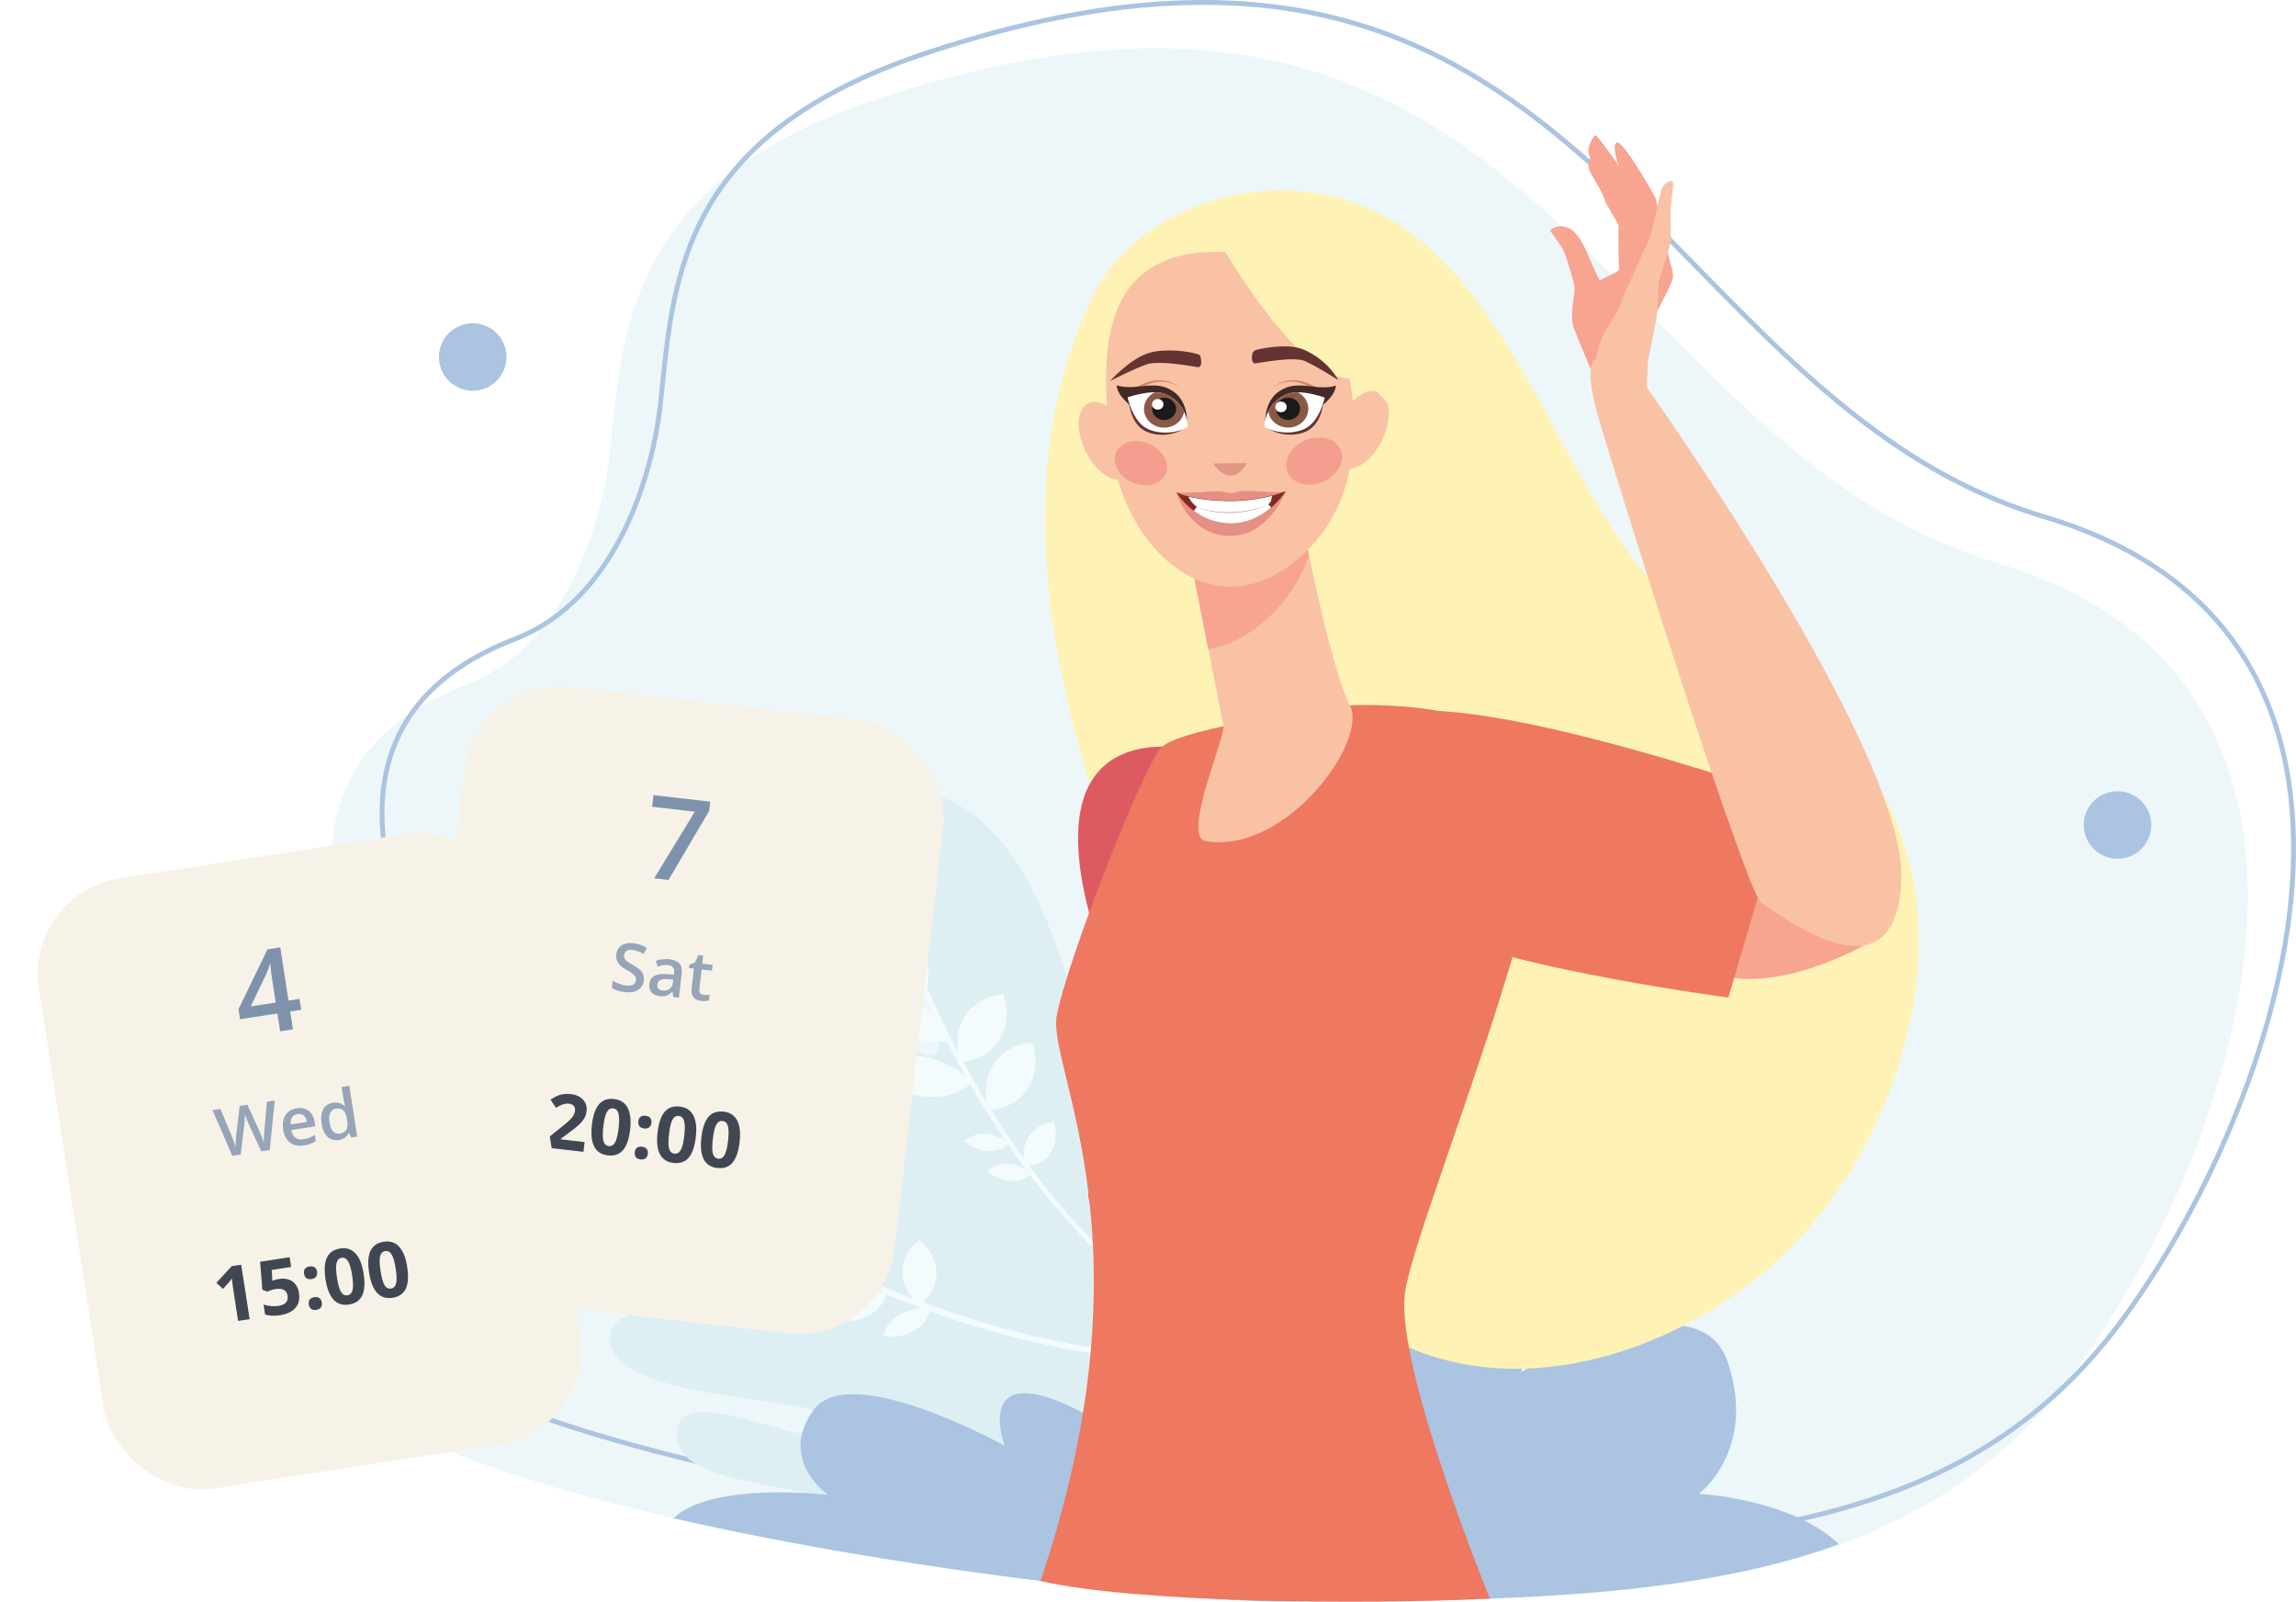 <?xml version="1.0" encoding="UTF-8"?> <svg xmlns="http://www.w3.org/2000/svg" width="476" height="332" viewBox="0 0 476 332" fill="none"> <path fill-rule="evenodd" clip-rule="evenodd" d="M429.488 285.075C395.46 330.222 341.201 331.946 264.236 331.946C235.653 331.946 17.102 308.752 68.91 257.461C97.302 229.354 77.808 216.502 74.358 205.638C70.396 193.166 56.21 157.556 96.623 141.967C117.371 133.962 124.876 108.221 126.449 93.43C129.134 68.158 130.064 37.692 182.016 20.474C319.85 -25.208 330.854 91.838 414.062 116.673C497.269 141.506 463.516 239.927 429.488 285.075Z" fill="#EDF7F9"></path> <path d="M439.088 274.774C422.162 297.231 400.207 308.897 372.855 314.952C345.479 321.012 312.73 321.446 274.236 321.446C259.989 321.446 198.244 315.653 146.541 303.451C120.677 297.346 97.404 289.655 83.837 280.326C77.05 275.658 72.783 270.642 71.747 265.293C70.718 259.977 72.85 254.164 79.262 247.817C93.527 233.694 95.869 223.289 94.064 214.977C93.168 210.853 91.26 207.292 89.386 204.112C89.055 203.551 88.726 203.003 88.404 202.466C86.887 199.936 85.528 197.67 84.835 195.487C84.628 194.837 84.395 194.127 84.144 193.362C81.97 186.742 78.452 176.029 79.348 165.012C79.847 158.882 81.714 152.675 85.938 147.038C90.163 141.401 96.77 136.304 106.803 132.433C117.333 128.371 124.474 119.818 129.173 110.468C133.873 101.117 136.155 90.923 136.946 83.483C137.058 82.427 137.167 81.364 137.277 80.293C138.484 68.517 139.776 55.925 146.196 44.172C153.183 31.381 166.286 19.529 192.173 10.949C226.569 -0.451 253.006 -1.684 274.61 3.228C296.214 8.14 313.039 19.209 328.194 32.505C335.774 39.156 342.931 46.358 350.061 53.626C350.793 54.372 351.524 55.118 352.256 55.865C358.65 62.391 365.056 68.928 371.745 75.108C386.657 88.883 403.013 100.912 423.919 107.152C444.618 113.33 457.999 124.067 465.931 137.369C473.869 150.681 476.38 166.613 475.239 183.222C472.957 216.454 456.061 252.255 439.088 274.774Z" stroke="#AAC4E2"></path> <path d="M250.266 301.575C250.266 301.575 268.445 243.512 258.993 232.173C251.892 223.651 246.229 235.682 242.351 247.714C239.094 257.814 237.095 267.913 236.556 265.855C225.388 223.294 220.733 168.486 189.835 163.791C172.271 161.122 195.441 204.47 194.611 216.451C193.782 228.432 160.828 189.951 140.93 169.885C121.034 149.818 111.681 163.32 124.755 188.985C137.397 213.803 176.204 240.017 168.551 243.571C165.234 245.112 154.249 240.185 142.437 235.26C126.992 228.818 110.136 222.376 107.164 230.391C100.734 247.734 172.478 268.411 165.956 272.492C163.425 274.074 156.707 273.326 149.516 272.579C138.168 271.399 125.639 270.217 126.514 278.195C127.945 291.225 173.443 289.086 172.888 294.861C172.463 299.269 165.371 297.162 157.904 295.057C149.528 292.696 140.679 290.334 140.243 297.167C139.399 310.385 180.265 306.495 179.953 316.794C179.773 322.711 169.143 311.974 168.165 320.195C196.998 320.173 246.253 326.144 246.253 326.144L250.266 301.575Z" fill="#DEEFF4"></path> <path fill-rule="evenodd" clip-rule="evenodd" d="M270.201 331.941C268.151 331.944 266.089 331.946 264.006 331.946C250.033 331.946 190.611 326.386 139.637 314.7C147.499 307.009 171.627 309.84 171.627 309.84C171.627 309.84 161.151 302.506 168.702 292.198C176.254 281.891 208.277 299.662 208.277 299.662C208.277 299.662 201.144 280.388 225.118 293.129C237.258 299.579 258.728 320.378 270.201 331.941Z" fill="#AAC4E2"></path> <path d="M258.62 281.957L258.504 280.752C225.719 283.287 194.505 272.322 174.092 262.674C151.94 252.204 137.371 240.987 137.227 240.875L136.314 241.784C136.46 241.895 151.126 253.191 173.407 263.726C193.993 273.457 225.486 284.518 258.62 281.957Z" fill="#F4FBFC"></path> <path d="M135.518 236.271C140.367 238.909 143.438 242.794 144.361 246.789C139.411 247.59 133.791 246.743 128.941 244.103C124.092 241.463 121.021 237.579 120.098 233.582C125.048 232.784 130.669 233.631 135.518 236.271Z" fill="#F4FBFC"></path> <path d="M141.324 250.276C147.084 249.939 152.491 251.485 156.365 254.199C153.263 257.323 148.346 259.472 142.587 259.81C136.826 260.147 131.42 258.602 127.545 255.885C130.647 252.763 135.564 250.614 141.324 250.276Z" fill="#F4FBFC"></path> <path d="M151.907 261.786C156.761 259.4 162.383 258.844 167.331 259.901C166.401 263.849 163.323 267.571 158.47 269.96C153.616 272.349 147.995 272.905 143.046 271.848C143.976 267.9 147.054 264.175 151.907 261.786Z" fill="#F4FBFC"></path> <path d="M177.349 269.255C179.298 268.119 181.634 267.732 183.746 268.037C183.497 269.716 182.34 271.362 180.392 272.496C178.443 273.632 176.107 274.018 173.995 273.713C174.244 272.035 175.401 270.389 177.349 269.255Z" fill="#F4FBFC"></path> <path d="M186.499 272.521C188.447 271.385 190.783 270.998 192.895 271.304C192.646 272.982 191.49 274.628 189.541 275.762C187.592 276.895 185.256 277.284 183.145 276.979C183.393 275.301 184.55 273.655 186.499 272.521Z" fill="#F4FBFC"></path> <path d="M156.402 246.724C156.351 242.605 158.391 238.952 161.653 236.517C164.978 239.069 167.108 242.793 167.159 246.912C167.209 251.031 165.17 254.683 161.907 257.118C158.583 254.567 156.452 250.84 156.402 246.724Z" fill="#F4FBFC"></path> <path d="M169.384 253.092C169.333 248.977 171.373 245.324 174.635 242.886C177.96 245.438 180.09 249.165 180.141 253.283C180.191 257.399 178.152 261.055 174.889 263.49C171.565 260.938 169.435 257.211 169.384 253.092Z" fill="#F4FBFC"></path> <path d="M187.129 263.728C187.096 261.049 188.423 258.672 190.547 257.086C192.71 258.746 194.097 261.172 194.13 263.852C194.163 266.534 192.835 268.911 190.712 270.496C188.548 268.836 187.162 266.41 187.129 263.728Z" fill="#F4FBFC"></path> <path d="M253.379 279.227L253.828 278.365C230.657 265.698 214.451 244.631 204.935 229.191C194.608 212.433 189.712 198.497 189.664 198.357L188.653 198.569C188.701 198.709 193.629 212.741 204.014 229.598C213.609 245.171 229.961 266.424 253.379 279.227Z" fill="#F4FBFC"></path> <path d="M190.529 194.509C192.637 198.413 193.005 202.373 191.877 205.467C188.196 203.835 184.785 200.799 182.677 196.897C180.569 192.995 180.201 189.035 181.328 185.941C185.009 187.573 188.42 190.607 190.529 194.509Z" fill="#F4FBFC"></path> <path d="M188.308 206.479C192.332 208.779 195.293 212.19 196.713 215.715C193.259 216.457 189.01 215.747 184.987 213.449C180.963 211.149 178.001 207.738 176.582 204.214C180.035 203.471 184.285 204.181 188.308 206.479Z" fill="#F4FBFC"></path> <path d="M190.394 218.867C194.705 219.388 198.731 221.479 201.598 224.359C199.246 226.607 195.545 227.765 191.234 227.243C186.923 226.722 182.897 224.631 180.029 221.751C182.382 219.502 186.083 218.345 190.394 218.867Z" fill="#F4FBFC"></path> <path d="M204.247 235.046C206.056 235.137 207.797 235.9 209.084 237.032C208.182 238.054 206.684 238.652 204.877 238.561C203.069 238.47 201.327 237.709 200.04 236.578C200.942 235.556 202.44 234.955 204.247 235.046Z" fill="#F4FBFC"></path> <path d="M208.975 241.256C210.783 241.347 212.525 242.108 213.812 243.24C212.91 244.261 211.412 244.862 209.605 244.771C207.797 244.678 206.055 243.917 204.768 242.785C205.67 241.763 207.168 241.163 208.975 241.256Z" fill="#F4FBFC"></path> <path d="M200.009 210.701C201.776 207.907 204.747 206.343 208.008 206.136C209.128 209.309 208.931 212.752 207.164 215.544C205.397 218.338 202.427 219.902 199.165 220.109C198.045 216.936 198.241 213.495 200.009 210.701Z" fill="#F4FBFC"></path> <path d="M205.957 220.679C207.725 217.887 210.695 216.323 213.956 216.113C215.077 219.289 214.88 222.73 213.113 225.523C211.346 228.317 208.375 229.879 205.114 230.089C203.994 226.913 204.19 223.472 205.957 220.679Z" fill="#F4FBFC"></path> <path d="M213.245 235.615C214.396 233.797 216.329 232.78 218.451 232.645C219.181 234.71 219.053 236.949 217.903 238.768C216.752 240.586 214.819 241.603 212.696 241.741C211.967 239.673 212.095 237.434 213.245 235.615Z" fill="#F4FBFC"></path> <path fill-rule="evenodd" clip-rule="evenodd" d="M381.248 320.081C357.899 328.574 329.891 331.009 296.973 331.689L256.028 331.641C251.028 331.342 244.539 330.823 236.965 330.079C244.361 321.469 281.218 279.129 298.677 269.845C325.923 255.36 315.329 284.4 315.329 284.4C315.329 284.4 351.842 263.846 358.125 282.161C364.409 300.475 352.222 309.625 352.222 309.625C352.222 309.625 371.469 310.653 381.248 320.081Z" fill="#AAC4E2"></path> <path d="M216.751 113.032C216.024 95.415 218.604 78.019 226.444 61.614C233.191 47.502 249.879 39.498 265.1 39.479C313.429 39.414 319.575 103.614 350.343 128.378C359.738 135.944 370.246 142.107 379.145 150.267C411.99 180.399 397.193 236.177 367.035 262.594C346.104 280.924 313.21 291.34 287.417 277.009C273.951 269.529 263.729 257.096 256.447 243.472C246.11 224.137 239.449 201.826 232.098 181.218C224.274 159.283 217.717 136.449 216.751 113.032Z" fill="#FFF2B5"></path> <path d="M242.325 154.764L227.779 250.83C218.457 248.279 243.042 214.166 233.73 211.533C212.389 162.085 229.001 154.307 242.325 154.764Z" fill="#DE5A62"></path> <path d="M279.468 146.221C279.468 146.221 307.281 144.444 318.285 156.478C329.289 168.511 293.268 252.73 291.266 268.046C289.267 283.359 308.88 331.353 308.88 331.353C282.086 332.688 235.139 332.181 215.703 327.708C239.581 257.142 217.083 221.481 219.083 210.54C221.084 199.599 236.738 159.348 240.739 154.972C244.74 150.596 279.468 146.221 279.468 146.221Z" fill="#EE7860"></path> <path d="M270.208 108.932C270.208 108.932 270.351 109.754 270.612 111.152C271.851 117.862 276.626 140.119 279.852 146.238C283.75 153.633 266.505 177.216 249.907 174.338C244.964 173.481 254.084 152.669 253.644 150.464C252.806 146.244 251.668 140.487 250.504 134.584C249.848 131.253 249.184 127.877 248.558 124.704C246.783 115.686 245.334 108.31 245.334 108.31L270.208 108.932Z" fill="#F9C2A5"></path> <path d="M270.612 111.153C270.351 109.754 270.208 108.932 270.208 108.932L245.334 108.31C245.334 108.31 246.783 115.686 248.558 124.704C249.18 127.859 249.839 131.216 250.493 134.528C254.334 133.961 258.346 132.088 262.369 128.554C266.757 124.702 269.631 120.073 271.366 115.13C271.058 113.552 270.803 112.193 270.612 111.153Z" fill="#F7A491"></path> <path d="M253.468 52.205C253.468 52.205 265.192 50.843 272.541 60.383C279.889 69.918 287.809 99.409 269.555 115.443C251.297 131.478 233.261 113.328 230.587 94.085C227.912 74.843 226.873 51.509 253.468 52.205Z" fill="#F9C2A5"></path> <path d="M225.186 93.801C227.365 98.051 231.024 100.404 233.357 99.057C235.689 97.71 235.813 93.172 233.634 88.922C231.456 84.673 227.798 82.32 225.465 83.667C223.132 85.014 223.007 89.55 225.186 93.801Z" fill="#F9C2A5"></path> <path d="M286.385 91.513C284.207 95.763 280.548 98.117 278.215 96.77C275.882 95.422 275.759 90.885 277.938 86.635C280.116 82.385 283.772 80.031 286.104 81.378C288.44 82.725 288.563 87.263 286.385 91.513Z" fill="#F9C2A5"></path> <path d="M252.155 49.052C252.155 49.052 267.82 77.096 279.023 78.389C290.229 79.686 291.698 94.589 291.698 94.589C291.698 94.589 287.694 60.252 276.6 53.628C265.509 47.008 252.155 49.052 252.155 49.052Z" fill="#FFF2B5"></path> <path d="M387.47 195.378C387.47 195.378 372.005 204.637 358.718 202.633C345.432 200.632 343.273 187.177 344.304 186.49C345.333 185.803 366.267 184.772 367.639 185.116C369.016 185.459 387.47 195.378 387.47 195.378Z" fill="#F7A491"></path> <path d="M358.321 206.768C358.321 206.768 314.764 200.986 299.192 193.574C283.621 186.162 274.7 161.906 284.669 150.259C294.636 138.611 370.472 165.293 370.472 165.293L358.321 206.768Z" fill="#EE7860"></path> <path d="M342.517 66.55C342.517 66.55 346.695 58.687 346.792 57.664C346.888 56.643 343.202 40.975 343.202 40.975C343.202 40.975 336.598 29.065 335.213 29.551C333.829 30.037 335.933 35.811 336.625 36.562C337.318 37.31 341.136 48.796 341.151 50.02C341.163 51.243 339.01 59.154 339.173 59.556C339.335 59.962 338.979 65.928 339.281 66.261C339.584 66.593 342.517 66.55 342.517 66.55Z" fill="#F7A491"></path> <path d="M344.924 51.304C345.19 51.622 347.445 56.567 346.667 58.07C345.887 59.573 344.445 59.512 344.294 59.347C344.145 59.182 343.59 57.364 343.348 56.175C343.106 54.986 344.924 51.304 344.924 51.304Z" fill="#F7A491"></path> <path d="M338.772 38.778C338.133 38.045 331.285 27.974 330.79 28.053C330.298 28.133 328.987 30.562 329.336 31.648C329.685 32.73 329.685 32.73 329.685 32.73C329.685 32.73 328.906 34.058 329.603 35.512C330.301 36.967 332.384 40.1 332.568 41.154C332.752 42.208 335.742 46.509 335.588 46.987C335.434 47.464 335.629 56.066 335.629 56.066L331.621 58.161C331.621 58.161 330.073 54.849 329.324 53.087C328.575 51.324 327.121 47.867 324.85 47.131C322.576 46.394 321.369 47.772 321.362 47.79C321.358 47.809 324.041 51.431 324.311 52.22C324.582 53.012 326.518 58.762 326.446 60.066C326.374 61.371 325.426 65.743 326.27 68.005C327.115 70.269 330.709 78.691 330.709 78.691L339.522 69.673C339.522 69.673 343.475 52.765 343.472 52.413C343.47 52.062 338.772 38.778 338.772 38.778Z" fill="#F7A491"></path> <path d="M340.451 78.944C340.451 78.944 395.083 155.145 394.189 182.203C393.302 209.263 367.908 188.747 365.113 187.053C362.313 185.361 339.033 112.151 331.679 87.578C324.322 63.003 340.451 78.944 340.451 78.944Z" fill="#F9C2A5"></path> <path d="M341.33 81.769C341.468 80.936 341.459 75.142 341.819 73.899C342.179 72.656 343.364 66.285 343.491 65.492C343.614 64.698 343.855 58.681 343.855 58.681C343.855 58.681 346.278 50.649 346.369 50.238C346.458 49.826 346.334 44.653 346.328 43.864C346.323 43.072 346.902 38.304 346.902 38.304C346.872 36.495 344.935 38.148 344.521 39.023C344.107 39.894 342.492 48.806 341.557 50.476C340.623 52.146 336.469 61.59 335.644 63.736C335.307 64.606 334.602 65.755 333.88 66.812C331.581 70.178 330.494 74.22 330.792 78.285L330.794 78.306C330.806 78.485 330.536 79.516 330.134 80.929L332.931 91.517C336.133 90.808 339.288 89.705 339.288 89.705C339.288 89.705 341.192 82.601 341.33 81.769Z" fill="#F9C2A5"></path> <path d="M251.55 96.079C251.55 96.079 254.92 101.792 258.57 95.966L251.55 96.079Z" fill="#E19685"></path> <path d="M243.906 102.034C245.503 102.23 247.423 102.108 249.202 101.985C251.131 101.852 252.896 101.718 253.915 101.99C255.875 102.512 256.454 101.877 257.419 101.748C257.954 101.677 259.424 101.763 261.048 101.85C263.26 101.97 265.756 102.087 266.562 101.807C266.562 101.807 261.584 105.396 257.217 105.7C252.851 106.005 245.462 103.539 245.462 103.539L243.906 102.034Z" fill="#E49084"></path> <path d="M243.906 102.033C244.148 103.514 247.287 111.198 255.221 111.074C263.155 110.951 266.562 101.807 266.562 101.807L255.669 107.253L243.906 102.033Z" fill="#E49084"></path> <path d="M243.906 102.033C245.799 103.121 251.416 103.981 256.388 103.788C261.36 103.595 265.287 102.39 266.562 101.807C266.562 101.807 262.456 108.547 255.081 108.497C247.602 108.446 243.906 102.033 243.906 102.033Z" fill="#812A1F"></path> <path d="M263.503 103.898C263.628 103.587 263.711 103.132 263.765 102.725C261.888 103.209 259.322 103.674 256.388 103.789C252.845 103.926 248.983 103.528 246.365 102.895L246.358 102.896C246.382 103.381 247.719 105.155 248.962 105.605C250.224 106.064 254.61 106.647 258.392 106.071C262.175 105.496 263.233 104.572 263.503 103.898Z" fill="white" stroke="#812A1F" stroke-width="0.076" stroke-miterlimit="10"></path> <path d="M262.964 104.581C262.814 104.473 248.366 104.989 248.123 105.125C247.975 105.209 247.686 105.572 247.49 105.889C249.316 107.261 251.844 108.474 255.081 108.496C258.724 108.521 261.569 106.888 263.516 105.229C263.372 104.862 263.088 104.668 262.964 104.581Z" fill="white"></path> <path d="M254.819 106.332C254.124 106.332 253.44 106.301 252.791 106.228C252.344 106.2 251.918 106.116 251.51 106.065C251.109 105.985 250.725 105.929 250.378 105.84C248.983 105.521 248.123 105.126 248.123 105.126C248.123 105.126 249.004 105.474 250.4 105.757C250.745 105.842 251.129 105.892 251.529 105.966C251.935 106.011 252.359 106.089 252.805 106.112C253.358 106.165 253.936 106.188 254.522 106.188C254.878 106.188 255.236 106.18 255.594 106.162C256.069 106.159 256.542 106.096 257.007 106.067C257.473 106.021 257.925 105.939 258.367 105.879C258.806 105.808 259.221 105.702 259.621 105.622C260.022 105.547 260.384 105.418 260.726 105.325C261.063 105.22 261.385 105.154 261.651 105.047C261.922 104.95 262.159 104.867 262.353 104.797C262.741 104.66 262.964 104.581 262.964 104.581C262.964 104.581 262.745 104.669 262.364 104.821C262.173 104.898 261.941 104.993 261.674 105.1C261.411 105.217 261.093 105.297 260.755 105.406C260.414 105.504 260.051 105.638 259.649 105.719C259.249 105.806 258.832 105.919 258.391 105.996C257.949 106.062 257.493 106.153 257.026 106.203C256.556 106.238 256.082 106.31 255.602 106.319C255.341 106.327 255.079 106.332 254.819 106.332Z" fill="#C0948F"></path> <path d="M235.111 80.453C235.111 80.453 235.251 80.38 235.496 80.252C235.736 80.126 236.097 79.938 236.537 79.736C237.418 79.338 238.673 78.874 240.001 78.82C240.33 78.787 240.662 78.823 240.983 78.834C241.303 78.88 241.621 78.917 241.915 78.998C242.205 79.091 242.497 79.149 242.744 79.276C242.994 79.393 243.245 79.476 243.441 79.612C243.645 79.736 243.83 79.848 243.995 79.948C244.145 80.066 244.276 80.169 244.383 80.254C244.597 80.424 244.72 80.52 244.72 80.52C244.72 80.52 244.59 80.432 244.363 80.278C244.251 80.2 244.114 80.107 243.957 79.998C243.788 79.911 243.596 79.813 243.386 79.705C243.185 79.582 242.932 79.519 242.681 79.421C242.434 79.313 242.146 79.278 241.862 79.208C241.575 79.147 241.268 79.135 240.963 79.108C240.654 79.119 240.343 79.103 240.034 79.157C238.786 79.289 237.636 79.805 236.826 80.239C236.419 80.462 236.093 80.661 235.855 80.809C235.62 80.951 235.485 81.034 235.485 81.034L235.111 80.453Z" fill="#D9826C"></path> <path d="M234.327 84.216C234.112 83.601 231.757 82.267 231.48 79.836C231.48 79.836 232.868 80.514 236.122 80.12C239.376 79.725 241.193 79.728 243.252 81.144C245.311 82.561 246.044 85.005 246.081 87.12C246.111 88.832 234.327 84.216 234.327 84.216Z" fill="#432A27"></path> <path d="M234.091 83.534C234.091 83.534 234.365 88.431 238.246 89.698C242.127 90.966 245.257 88.999 245.257 88.999L234.091 83.534Z" fill="#663333"></path> <path d="M246.235 88.487C244.759 89.538 240.744 90.347 237.764 88.818C234.786 87.288 233.772 82.371 233.772 82.371C233.772 82.371 237.389 81.076 240.158 81.346C242.927 81.617 246.126 84.336 246.235 88.487Z" fill="white"></path> <path d="M240.798 88.613C243.059 88.893 245.135 87.434 245.478 85.345C244.35 83.002 242.146 81.541 240.158 81.347C239.914 81.323 239.661 81.316 239.406 81.314C238.247 81.882 237.391 82.943 237.204 84.244C236.9 86.373 238.509 88.33 240.798 88.613Z" fill="#895946"></path> <path d="M243.813 85.06C243.631 86.327 242.381 87.217 241.021 87.049C239.66 86.88 238.704 85.717 238.885 84.449C239.066 83.184 240.316 82.293 241.676 82.463C243.037 82.629 243.993 83.795 243.813 85.06Z" fill="#1A1A1A"></path> <path d="M241.202 83.954C241.116 84.558 240.519 84.984 239.869 84.904C239.219 84.823 238.762 84.267 238.848 83.662C238.934 83.057 239.532 82.631 240.182 82.712C240.832 82.794 241.289 83.349 241.202 83.954Z" fill="white"></path> <path d="M272.959 81.062C272.959 81.062 272.825 80.98 272.591 80.834C272.355 80.685 272.03 80.483 271.625 80.257C270.82 79.816 269.674 79.289 268.429 79.147C268.12 79.091 267.807 79.106 267.498 79.091C267.193 79.114 266.886 79.124 266.599 79.183C266.315 79.25 266.026 79.285 265.777 79.39C265.526 79.485 265.272 79.548 265.071 79.668C264.86 79.773 264.667 79.871 264.497 79.957C264.338 80.063 264.201 80.156 264.087 80.232C263.859 80.385 263.729 80.472 263.729 80.472C263.729 80.472 263.852 80.376 264.068 80.209C264.176 80.125 264.308 80.022 264.459 79.906C264.625 79.808 264.812 79.697 265.017 79.575C265.214 79.44 265.465 79.358 265.717 79.243C265.964 79.118 266.257 79.063 266.549 78.974C266.843 78.893 267.162 78.862 267.481 78.818C267.804 78.81 268.136 78.774 268.463 78.81C269.792 78.875 271.042 79.35 271.919 79.756C272.357 79.962 272.716 80.153 272.954 80.283C273.198 80.41 273.338 80.485 273.338 80.485L272.959 81.062Z" fill="#D9826C"></path> <path d="M274.086 84.257C274.307 83.64 276.675 82.327 276.975 79.898C276.975 79.898 275.581 80.568 272.331 80.145C269.08 79.723 267.264 79.71 265.191 81.109C263.118 82.509 262.362 84.946 262.305 87.061C262.258 88.773 274.086 84.257 274.086 84.257Z" fill="#432A27"></path> <path d="M274.329 83.573C274.329 83.573 274.008 88.469 270.114 89.704C266.222 90.939 263.11 88.945 263.11 88.945L274.329 83.573Z" fill="#663333"></path> <path d="M262.137 88.426C263.604 89.49 267.611 90.334 270.605 88.828C273.598 87.322 274.658 82.414 274.658 82.414C274.658 82.414 271.054 81.09 268.283 81.337C265.511 81.583 262.286 84.277 262.137 88.426Z" fill="white"></path> <path d="M267.573 88.596C265.31 88.857 263.247 87.38 262.924 85.287C264.076 82.957 266.292 81.513 268.283 81.336C268.528 81.314 268.78 81.308 269.035 81.308C270.189 81.885 271.035 82.954 271.208 84.256C271.492 86.388 269.866 88.332 267.573 88.596Z" fill="#895946"></path> <path d="M264.593 85.019C264.762 86.287 266.003 87.187 267.365 87.03C268.728 86.873 269.695 85.719 269.526 84.449C269.357 83.181 268.115 82.28 266.754 82.438C265.392 82.595 264.424 83.751 264.593 85.019Z" fill="#1A1A1A"></path> <path d="M264.396 84.482C264.477 85.087 265.069 85.518 265.721 85.441C266.371 85.368 266.834 84.816 266.753 84.21C266.672 83.605 266.08 83.174 265.428 83.249C264.778 83.325 264.315 83.876 264.396 84.482Z" fill="white"></path> <path d="M260.485 72.508C260.237 72.57 259.798 72.828 259.692 73.176C259.389 74.168 259.53 75.356 260.169 75.324C261.091 75.28 268.289 73.76 270.639 74.886C273.721 76.363 277.422 78.766 277.422 78.766C277.422 78.766 275.533 74.813 270.398 72.517C267.235 71.103 261.969 72.142 260.485 72.508Z" fill="#663333"></path> <path d="M247.967 73.32C248.217 73.395 248.786 73.455 248.915 74.05C249.133 75.061 249.143 76.207 248.262 76.089C247.517 75.99 240.394 74.643 237.848 75.491C235.011 76.438 230.125 78.99 230.125 78.99C230.125 78.99 234.228 74.337 238.265 73.142C241.687 72.129 246.474 72.867 247.967 73.32Z" fill="#663333"></path> <path d="M277.934 93.224C278.944 95.597 277.307 98.57 274.274 99.863C271.246 101.155 267.97 100.278 266.959 97.905C265.953 95.54 267.59 92.564 270.618 91.273C273.651 89.979 276.928 90.859 277.934 93.224Z" fill="#EE7B7A" fill-opacity="0.502"></path> <path d="M231.381 93.816C230.434 96.04 231.97 98.827 234.813 100.04C237.651 101.25 240.723 100.429 241.67 98.204C242.613 95.987 241.079 93.198 238.24 91.987C235.397 90.774 232.325 91.599 231.381 93.816Z" fill="#EE7B7A" fill-opacity="0.502"></path> <circle cx="98" cy="74" r="7" fill="#AAC4E2"></circle> <circle cx="439" cy="171" r="7" fill="#AAC4E2"></circle> <g filter="url(#filter0_d_294_4176)"> <rect x="94.487" y="136.039" width="100" height="128" rx="20" transform="rotate(6.573 94.487 136.039)" fill="#F7F2E8"></rect> </g> <path d="M135.635 182.052L144.044 168.24L135.197 167.221L135.474 164.811L147.244 166.167L147.024 168.076L138.592 182.393L135.635 182.052Z" fill="#7E92AC"></path> <path opacity="0.8" d="M133.469 203.229C133.368 204.112 132.969 204.768 132.272 205.197C131.576 205.626 130.667 205.776 129.544 205.646C128.421 205.517 127.522 205.237 126.847 204.806L127.024 203.271C127.452 203.536 127.913 203.759 128.406 203.939C128.903 204.121 129.371 204.237 129.811 204.287C130.453 204.361 130.941 204.294 131.272 204.084C131.608 203.875 131.8 203.565 131.847 203.153C131.89 202.781 131.786 202.45 131.535 202.16C131.284 201.87 130.74 201.497 129.902 201.043C129.039 200.572 128.449 200.08 128.132 199.566C127.815 199.052 127.695 198.465 127.771 197.804C127.866 196.976 128.236 196.357 128.879 195.95C129.522 195.542 130.34 195.396 131.331 195.51C132.282 195.62 133.204 195.937 134.098 196.462L133.429 197.727C132.589 197.254 131.823 196.977 131.13 196.897C130.605 196.837 130.193 196.906 129.895 197.106C129.597 197.301 129.427 197.587 129.383 197.962C129.354 198.22 129.382 198.448 129.47 198.647C129.557 198.84 129.716 199.033 129.947 199.225C130.177 199.416 130.6 199.683 131.217 200.025C131.911 200.412 132.413 200.756 132.722 201.058C133.031 201.36 133.246 201.685 133.366 202.034C133.487 202.383 133.521 202.781 133.469 203.229ZM139.61 206.669L139.412 205.586L139.357 205.58C138.942 205.995 138.542 206.266 138.156 206.391C137.77 206.512 137.29 206.539 136.715 206.473C135.977 206.388 135.423 206.122 135.052 205.676C134.686 205.23 134.545 204.642 134.629 203.913C134.718 203.139 135.073 202.588 135.694 202.261C136.314 201.933 137.215 201.819 138.396 201.918L139.698 202.027L139.744 201.627C139.799 201.147 139.727 200.776 139.528 200.514C139.334 200.249 139.001 200.089 138.531 200.035C138.146 199.99 137.77 200.005 137.404 200.077C137.038 200.149 136.683 200.244 136.339 200.36L135.955 199.16C136.387 198.994 136.851 198.885 137.348 198.832C137.845 198.775 138.309 198.771 138.739 198.82C139.695 198.93 140.39 199.222 140.827 199.694C141.268 200.167 141.437 200.849 141.334 201.741L140.751 206.8L139.61 206.669ZM137.359 205.308C137.938 205.375 138.421 205.268 138.806 204.987C139.197 204.701 139.426 204.267 139.493 203.683L139.568 203.031L138.599 202.96C137.845 202.901 137.282 202.965 136.912 203.151C136.547 203.334 136.338 203.656 136.285 204.118C136.246 204.453 136.316 204.725 136.493 204.933C136.672 205.137 136.96 205.262 137.359 205.308ZM145.909 206.225C146.299 206.27 146.695 206.253 147.099 206.176L146.96 207.378C146.775 207.435 146.539 207.472 146.252 207.489C145.97 207.512 145.679 207.506 145.38 207.471C143.868 207.297 143.204 206.413 143.388 204.82L143.854 200.772L142.829 200.654L142.91 199.948L144.078 199.49L144.804 197.964L145.789 198.077L145.596 199.748L147.735 199.994L147.596 201.203L145.457 200.957L144.994 204.977C144.949 205.362 145.011 205.658 145.18 205.866C145.354 206.069 145.597 206.189 145.909 206.225Z" fill="#7E92AC"></path> <path d="M120.966 238.746L113.034 237.831L113.226 236.163L116.407 233.612C117.349 232.845 117.969 232.311 118.266 232.009C118.564 231.703 118.786 231.414 118.932 231.142C119.079 230.871 119.17 230.583 119.205 230.277C119.258 229.822 119.17 229.468 118.942 229.217C118.719 228.966 118.398 228.816 117.979 228.768C117.539 228.717 117.101 228.769 116.664 228.923C116.227 229.077 115.761 229.314 115.268 229.635L114.142 227.94C114.756 227.529 115.258 227.246 115.648 227.091C116.038 226.937 116.456 226.833 116.903 226.78C117.35 226.721 117.843 226.723 118.381 226.785C119.09 226.867 119.701 227.068 120.214 227.389C120.728 227.711 121.108 228.122 121.354 228.622C121.6 229.122 121.689 229.672 121.62 230.272C121.56 230.795 121.41 231.276 121.171 231.715C120.937 232.149 120.598 232.585 120.155 233.021C119.717 233.458 118.96 234.066 117.885 234.844L116.267 236.049L116.255 236.158L121.198 236.728L120.966 238.746ZM130.638 234.111C130.41 236.093 129.915 237.522 129.153 238.399C128.397 239.277 127.343 239.638 125.993 239.482C124.684 239.331 123.752 238.726 123.198 237.666C122.649 236.606 122.485 235.117 122.706 233.197C122.937 231.195 123.43 229.758 124.186 228.885C124.943 228.008 125.994 227.647 127.339 227.802C128.648 227.952 129.579 228.563 130.132 229.633C130.69 230.704 130.859 232.197 130.638 234.111ZM125.089 233.472C124.929 234.864 124.933 235.876 125.101 236.509C125.275 237.137 125.646 237.484 126.216 237.55C126.774 237.614 127.213 237.355 127.532 236.773C127.85 236.191 128.089 235.212 128.248 233.836C128.408 232.444 128.396 231.431 128.213 230.796C128.035 230.157 127.669 229.806 127.115 229.742C126.551 229.677 126.112 229.936 125.799 230.518C125.486 231.095 125.249 232.08 125.089 233.472ZM131.595 238.846C131.645 238.411 131.799 238.096 132.058 237.9C132.316 237.705 132.668 237.632 133.113 237.684C133.542 237.733 133.86 237.885 134.067 238.14C134.279 238.395 134.36 238.734 134.311 239.159C134.264 239.567 134.108 239.877 133.842 240.088C133.577 240.293 133.233 240.371 132.809 240.323C132.374 240.272 132.051 240.12 131.839 239.865C131.628 239.604 131.546 239.265 131.595 238.846ZM132.333 232.435C132.383 232 132.538 231.685 132.796 231.49C133.055 231.294 133.406 231.222 133.851 231.273C134.281 231.323 134.599 231.474 134.805 231.729C135.017 231.984 135.099 232.324 135.05 232.748C135.002 233.167 134.842 233.479 134.572 233.684C134.308 233.884 133.966 233.96 133.547 233.912C133.113 233.862 132.79 233.709 132.578 233.454C132.366 233.199 132.285 232.859 132.333 232.435ZM144.251 235.68C144.023 237.662 143.528 239.091 142.766 239.968C142.01 240.845 140.956 241.206 139.606 241.051C138.297 240.9 137.365 240.294 136.811 239.234C136.262 238.175 136.098 236.686 136.319 234.766C136.55 232.764 137.043 231.326 137.799 230.454C138.556 229.576 139.607 229.215 140.952 229.37C142.261 229.521 143.192 230.132 143.745 231.202C144.303 232.273 144.472 233.766 144.251 235.68ZM138.702 235.041C138.542 236.432 138.546 237.445 138.714 238.078C138.888 238.706 139.259 239.053 139.829 239.118C140.387 239.183 140.826 238.924 141.145 238.342C141.464 237.76 141.702 236.781 141.861 235.405C142.021 234.013 142.009 233 141.826 232.365C141.648 231.726 141.282 231.374 140.728 231.311C140.164 231.246 139.726 231.504 139.412 232.087C139.099 232.664 138.862 233.649 138.702 235.041ZM153.332 236.726C153.103 238.708 152.608 240.137 151.847 241.014C151.09 241.892 150.037 242.253 148.686 242.097C147.377 241.946 146.446 241.341 145.892 240.281C145.343 239.221 145.179 237.732 145.4 235.812C145.631 233.81 146.124 232.373 146.88 231.5C147.636 230.623 148.687 230.262 150.032 230.417C151.341 230.567 152.272 231.178 152.825 232.248C153.384 233.319 153.552 234.812 153.332 236.726ZM147.783 236.087C147.622 237.479 147.626 238.491 147.794 239.124C147.968 239.752 148.34 240.099 148.909 240.165C149.468 240.229 149.907 239.97 150.225 239.388C150.544 238.806 150.783 237.827 150.941 236.451C151.102 235.059 151.09 234.046 150.906 233.411C150.728 232.772 150.362 232.421 149.809 232.357C149.245 232.292 148.806 232.551 148.493 233.133C148.18 233.711 147.943 234.695 147.783 236.087Z" fill="#414752"></path> <g filter="url(#filter1_d_294_4176)"> <rect x="0.986" y="181.109" width="100" height="128" rx="20" transform="rotate(-8.799 0.986 181.109)" fill="#F7F2E8"></rect> </g> <path d="M62.443 209.302L60.162 209.655L60.734 213.349L58.082 213.759L57.51 210.065L49.774 211.263L49.449 209.167L55.454 196.782L58.106 196.371L59.812 207.396L62.094 207.043L62.443 209.302ZM57.16 207.807L56.502 203.557C56.268 202.044 56.115 200.798 56.043 199.821L55.95 199.836C55.813 200.379 55.569 201.049 55.218 201.846L51.96 208.612L57.16 207.807Z" fill="#7E92AC"></path> <path opacity="0.8" d="M55.915 238.381L54.159 238.653L51.572 233.021C51.46 232.776 51.312 232.42 51.13 231.955C50.946 231.485 50.829 231.158 50.777 230.972C50.777 231.267 50.76 231.653 50.728 232.128C50.7 232.603 50.669 232.958 50.637 233.194L49.91 239.31L48.153 239.582L46.111 234.835L44.05 230.104L45.699 229.849L48.002 235.386C48.365 236.275 48.649 237.066 48.853 237.758C48.843 237.368 48.851 236.929 48.877 236.44C48.903 235.952 48.934 235.555 48.97 235.25L49.685 229.232L51.286 228.984L53.831 234.525C54.072 235.037 54.362 235.813 54.703 236.853C54.671 236.198 54.706 235.354 54.809 234.319L55.325 228.359L56.96 228.106L55.915 238.381ZM63.009 237.421C61.847 237.601 60.885 237.404 60.123 236.83C59.365 236.251 58.894 235.367 58.709 234.178C58.521 232.958 58.676 231.951 59.176 231.159C59.676 230.367 60.457 229.889 61.52 229.724C62.507 229.572 63.332 229.75 63.997 230.261C64.661 230.771 65.075 231.551 65.237 232.601L65.37 233.459L60.391 234.229C60.526 234.951 60.809 235.479 61.238 235.814C61.668 236.144 62.218 236.257 62.889 236.153C63.33 236.085 63.734 235.981 64.1 235.841C64.469 235.696 64.857 235.493 65.264 235.232L65.464 236.522C65.105 236.767 64.734 236.958 64.349 237.096C63.965 237.234 63.518 237.342 63.009 237.421ZM61.706 230.927C61.202 231.005 60.821 231.227 60.565 231.595C60.312 231.961 60.204 232.455 60.241 233.077L63.632 232.552C63.527 231.936 63.307 231.493 62.97 231.222C62.632 230.947 62.211 230.849 61.706 230.927ZM70.237 236.302C69.305 236.446 68.526 236.221 67.899 235.627C67.272 235.032 66.864 234.124 66.675 232.904C66.485 231.679 66.601 230.686 67.023 229.924C67.448 229.157 68.129 228.701 69.066 228.556C70.048 228.404 70.852 228.651 71.477 229.297L71.558 229.284C71.399 228.76 71.295 228.343 71.247 228.032L70.826 225.309L72.42 225.063L74.047 235.574L72.804 235.767L72.375 234.83L72.301 234.841C71.907 235.663 71.219 236.15 70.237 236.302ZM70.464 234.953C71.117 234.852 71.564 234.596 71.805 234.185C72.045 233.77 72.106 233.149 71.987 232.324L71.953 232.101C71.807 231.159 71.55 230.514 71.183 230.165C70.815 229.816 70.305 229.693 69.652 229.794C69.094 229.88 68.699 230.174 68.467 230.676C68.235 231.173 68.184 231.84 68.314 232.678C68.442 233.506 68.686 234.117 69.047 234.508C69.406 234.895 69.879 235.043 70.464 234.953Z" fill="#7E92AC"></path> <path d="M51.752 273.43L49.366 273.799L48.355 267.268L48.212 266.191L48.069 265.011C47.734 265.469 47.499 265.772 47.364 265.919L46.228 267.162L44.856 265.904L48.044 262.446L50.005 262.142L51.752 273.43ZM57.878 265.098C58.969 264.929 59.884 265.101 60.622 265.614C61.365 266.126 61.819 266.915 61.984 267.98C62.179 269.241 61.941 270.272 61.269 271.071C60.597 271.871 59.538 272.383 58.091 272.607C56.836 272.801 55.79 272.755 54.955 272.468L54.636 270.406C55.076 270.56 55.577 270.664 56.139 270.719C56.7 270.769 57.223 270.757 57.706 270.682C59.163 270.457 59.799 269.747 59.614 268.553C59.438 267.415 58.596 266.963 57.088 267.197C56.815 267.239 56.518 267.314 56.198 267.421C55.876 267.524 55.617 267.622 55.421 267.716L54.393 267.353L53.927 261.535L60.049 260.588L60.362 262.611L56.332 263.234L56.467 265.482L56.729 265.387C57.032 265.266 57.414 265.17 57.878 265.098ZM64.019 270.401C63.952 269.968 64.017 269.624 64.215 269.366C64.412 269.109 64.732 268.946 65.175 268.878C65.602 268.812 65.949 268.874 66.215 269.065C66.487 269.254 66.656 269.56 66.721 269.982C66.784 270.389 66.716 270.729 66.515 271.002C66.314 271.271 66.003 271.437 65.581 271.503C65.149 271.57 64.796 271.508 64.525 271.318C64.252 271.124 64.084 270.818 64.019 270.401ZM63.032 264.023C62.965 263.591 63.03 263.246 63.227 262.989C63.425 262.732 63.745 262.569 64.188 262.501C64.615 262.435 64.962 262.497 65.228 262.687C65.5 262.877 65.669 263.183 65.734 263.605C65.799 264.022 65.728 264.365 65.522 264.634C65.32 264.897 65.011 265.061 64.594 265.126C64.162 265.193 63.809 265.131 63.538 264.941C63.266 264.751 63.097 264.446 63.032 264.023ZM75.383 263.993C75.689 265.964 75.59 267.474 75.088 268.521C74.591 269.568 73.671 270.195 72.328 270.403C71.026 270.605 69.967 270.268 69.152 269.393C68.341 268.517 67.789 267.124 67.493 265.214C67.185 263.223 67.279 261.706 67.777 260.664C68.274 259.618 69.191 258.991 70.529 258.784C71.832 258.582 72.891 258.924 73.708 259.809C74.53 260.694 75.089 262.089 75.383 263.993ZM69.863 264.848C70.078 266.232 70.35 267.207 70.68 267.773C71.014 268.332 71.464 268.568 72.031 268.481C72.586 268.395 72.941 268.029 73.094 267.383C73.247 266.738 73.218 265.73 73.006 264.361C72.791 262.977 72.511 262.003 72.166 261.44C71.825 260.87 71.379 260.629 70.828 260.714C70.267 260.801 69.913 261.166 69.765 261.811C69.616 262.451 69.649 263.463 69.863 264.848ZM84.416 262.595C84.722 264.566 84.623 266.076 84.121 267.123C83.625 268.17 82.704 268.797 81.361 269.005C80.059 269.206 79 268.87 78.185 267.994C77.375 267.119 76.822 265.726 76.526 263.816C76.218 261.824 76.312 260.308 76.81 259.266C77.307 258.219 78.224 257.593 79.562 257.385C80.865 257.184 81.924 257.526 82.741 258.411C83.563 259.296 84.122 260.69 84.416 262.595ZM78.896 263.449C79.111 264.834 79.383 265.809 79.713 266.374C80.047 266.934 80.497 267.17 81.064 267.082C81.619 266.996 81.974 266.631 82.127 265.985C82.28 265.339 82.251 264.332 82.039 262.963C81.824 261.578 81.544 260.605 81.199 260.041C80.858 259.472 80.412 259.23 79.861 259.316C79.3 259.402 78.946 259.768 78.798 260.413C78.649 261.053 78.682 262.065 78.896 263.449Z" fill="#414752"></path> <defs> <filter id="filter0_d_294_4176" x="81.99" y="138.195" width="117.683" height="142.294" filterUnits="userSpaceOnUse" color-interpolation-filters="sRGB"> <feFlood flood-opacity="0" result="BackgroundImageFix"></feFlood> <feColorMatrix in="SourceAlpha" type="matrix" values="0 0 0 0 0 0 0 0 0 0 0 0 0 0 0 0 0 0 127 0" result="hardAlpha"></feColorMatrix> <feOffset dx="4" dy="4"></feOffset> <feGaussianBlur stdDeviation="2"></feGaussianBlur> <feComposite in2="hardAlpha" operator="out"></feComposite> <feColorMatrix type="matrix" values="0 0 0 0 0.292 0 0 0 0 0.384 0 0 0 0 0.621 0 0 0 0.15 0"></feColorMatrix> <feBlend mode="normal" in2="BackgroundImageFix" result="effect1_dropShadow_294_4176"></feBlend> <feBlend mode="normal" in="SourceGraphic" in2="effect1_dropShadow_294_4176" result="shape"></feBlend> </filter> <filter id="filter1_d_294_4176" x="3.807" y="168.633" width="120.761" height="144.148" filterUnits="userSpaceOnUse" color-interpolation-filters="sRGB"> <feFlood flood-opacity="0" result="BackgroundImageFix"></feFlood> <feColorMatrix in="SourceAlpha" type="matrix" values="0 0 0 0 0 0 0 0 0 0 0 0 0 0 0 0 0 0 127 0" result="hardAlpha"></feColorMatrix> <feOffset dx="4" dy="4"></feOffset> <feGaussianBlur stdDeviation="2"></feGaussianBlur> <feComposite in2="hardAlpha" operator="out"></feComposite> <feColorMatrix type="matrix" values="0 0 0 0 0.292 0 0 0 0 0.384 0 0 0 0 0.621 0 0 0 0.15 0"></feColorMatrix> <feBlend mode="normal" in2="BackgroundImageFix" result="effect1_dropShadow_294_4176"></feBlend> <feBlend mode="normal" in="SourceGraphic" in2="effect1_dropShadow_294_4176" result="shape"></feBlend> </filter> </defs> </svg> 